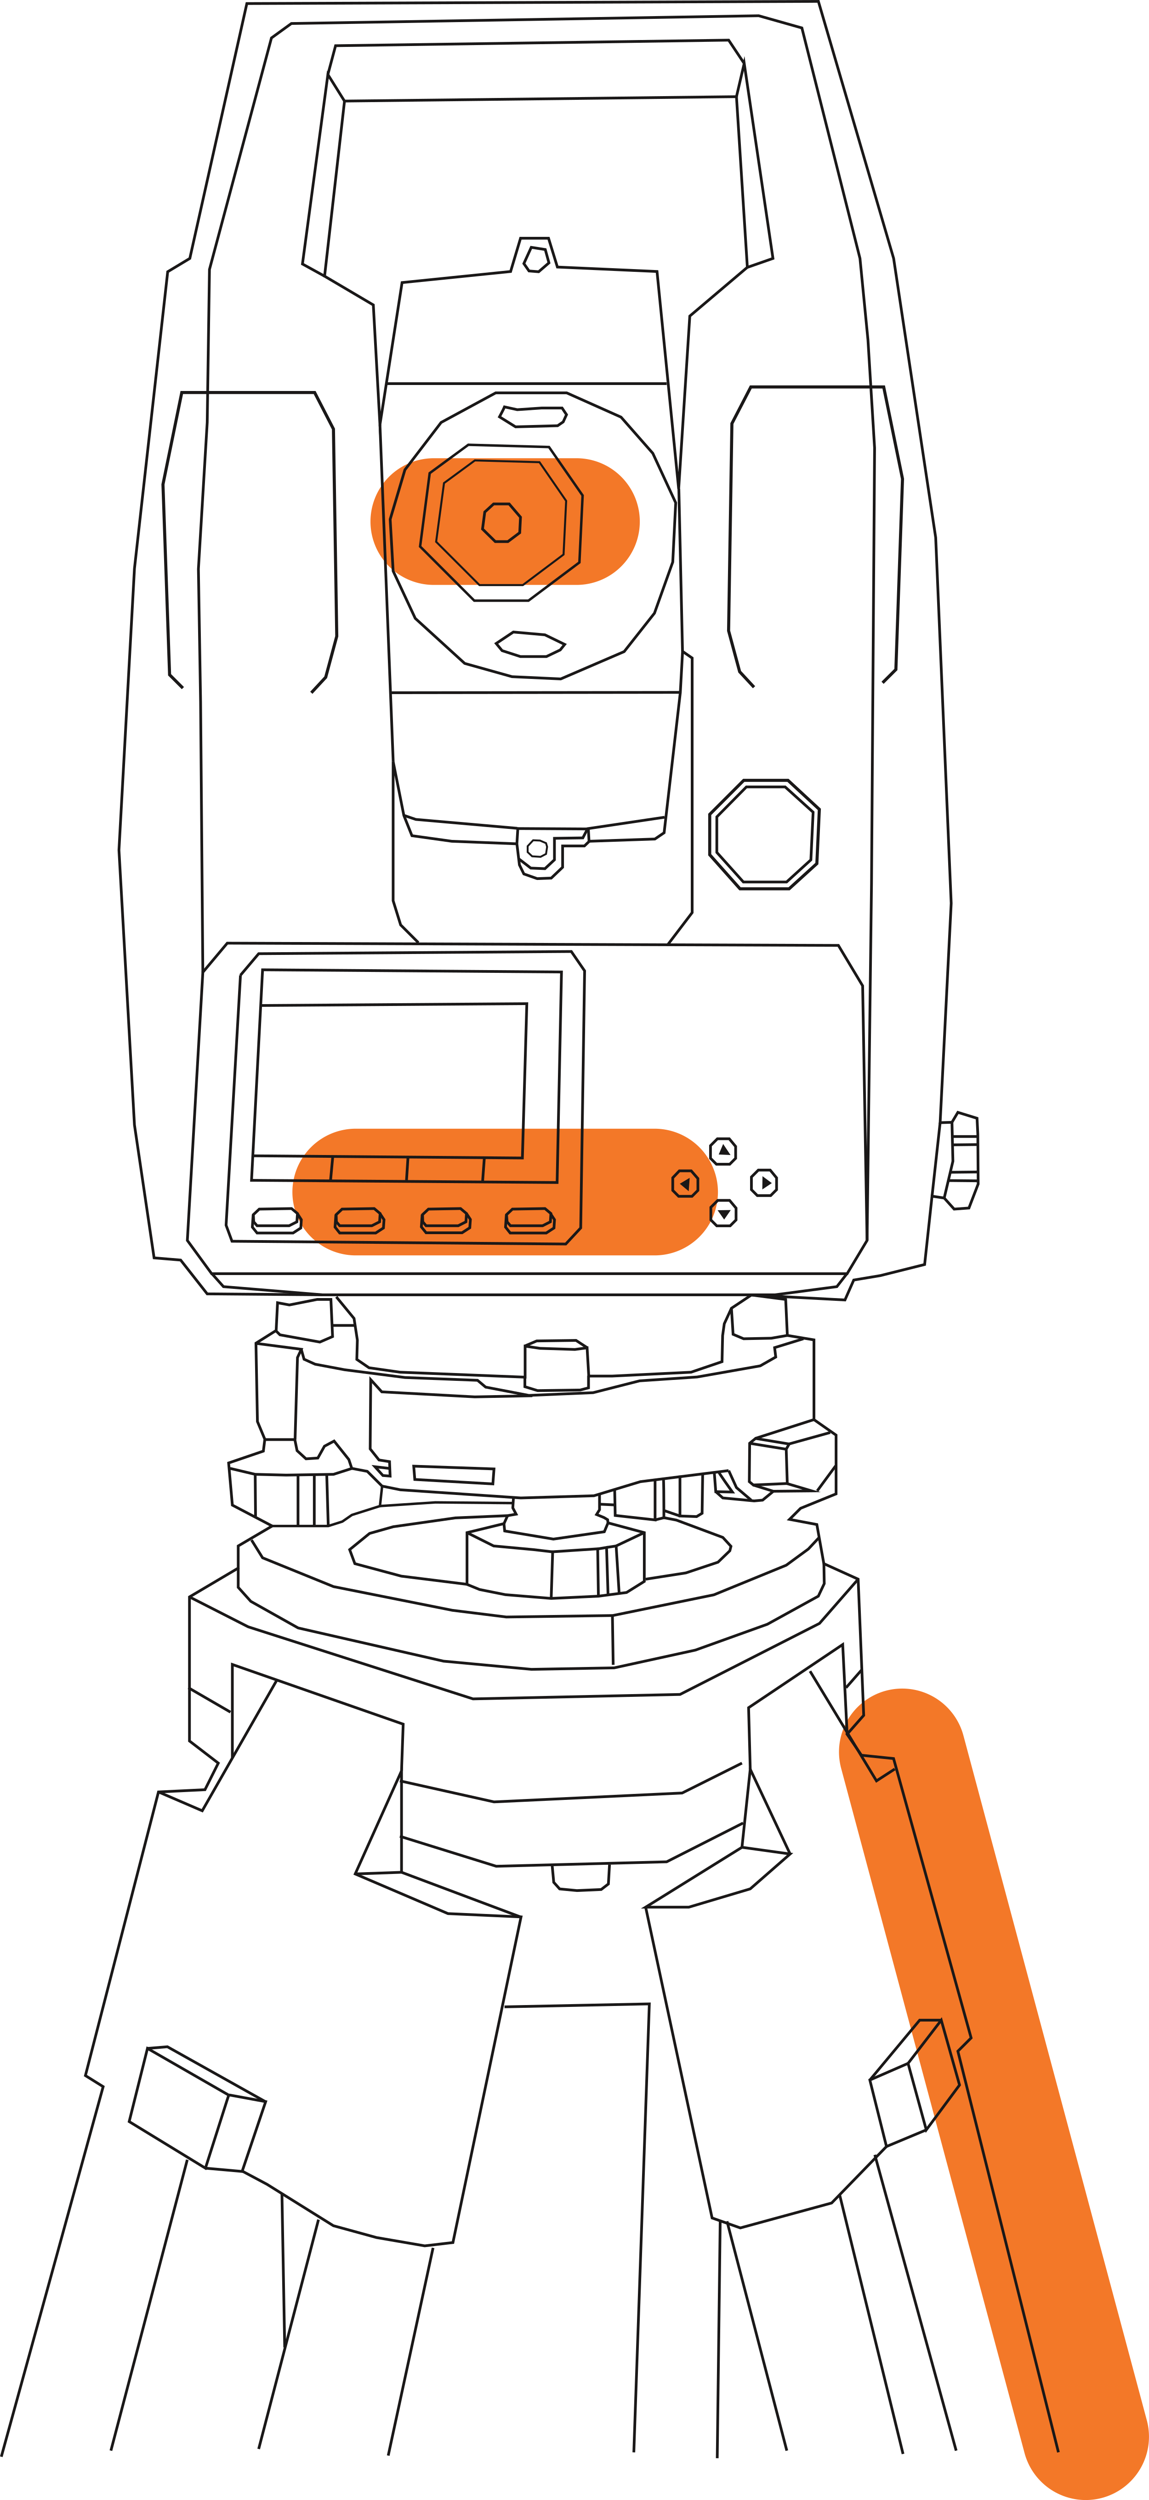 <svg id="Layer_1" data-name="Layer 1" xmlns="http://www.w3.org/2000/svg" viewBox="0 0 194.24 422.28"><defs><style>.cls-1{fill:#f37828;}.cls-2,.cls-4,.cls-5,.cls-6,.cls-7{fill:none;stroke:#1a1818;stroke-miterlimit:10;}.cls-2{stroke-width:0.46px;}.cls-3{fill:#1a1818;}.cls-4{stroke-width:0.32px;}.cls-5{stroke-width:0.52px;}.cls-6{stroke-width:0.42px;}.cls-7{stroke-width:0.34px;}</style></defs><g id="Group_585" data-name="Group 585"><path id="Rectangle_541" data-name="Rectangle 541" class="cls-1" d="M86.6,88.17h24.13a10.7,10.7,0,0,1,10.7,10.7h0a10.7,10.7,0,0,1-10.7,10.7H86.6a10.7,10.7,0,0,1-10.7-10.7h0A10.7,10.7,0,0,1,86.6,88.17Z" transform="translate(-13.27 -10.77)"/><g id="Group_584" data-name="Group 584"><path id="Rectangle_544" data-name="Rectangle 544" class="cls-1" d="M73.4,201.42h50.54a10.71,10.71,0,0,1,10.7,10.7h0a10.7,10.7,0,0,1-10.7,10.7H73.4a10.7,10.7,0,0,1-10.7-10.7h0A10.71,10.71,0,0,1,73.4,201.42Z" transform="translate(-13.27 -10.77)"/><path id="Rectangle_543" data-name="Rectangle 543" class="cls-1" d="M176.14,303.93l31,115.65a10.7,10.7,0,0,1-7.56,13.11h0a10.71,10.71,0,0,1-13.11-7.57l-31-115.65A10.71,10.71,0,0,1,163,296.36h0A10.71,10.71,0,0,1,176.14,303.93Z" transform="translate(-13.27 -10.77)"/><g id="Group_582" data-name="Group 582"><path id="Path_508" data-name="Path 508" class="cls-2" d="M71.51,27.84,68.14,57.42l8.24,4.86L77.5,82.5l3.74-24,18.35-1.87,1.68-5.62H106l1.5,4.87,16.84.75L128,93.35l1.88-29.19,9.73-8.24L137.77,27.1Z" transform="translate(-13.27 -10.77)"/><path id="Path_509" data-name="Path 509" class="cls-2" d="M146.38,236.34l4.49.75v13.47l3.74,2.62v9.92l-6,2.44-1.87,1.87,4.62.87,1.18,6.61,5.8,2.62.94,23-2.81,3.19,2.43,3.55,5.43.56L177.44,355l-2.24,2.24,17,67.75" transform="translate(-13.27 -10.77)"/><path id="Path_510" data-name="Path 510" class="cls-2" d="M67.77,229.48l-19.47-.16-4.49-5.71-4.49-.37L36,200.78l-2.62-46.42L36,106.82l5.62-50.15,3.74-2.25L55,11.37,151.62,11l12.72,43.42,7.11,47.16,2.62,61.77L172.2,200.4l2-.06,1-1.68,3.24,1,.13,2.68.06,8.42-1.56,4.06-2.5.18-1.68-1.87-2.06-.31-1.25,11.54-7.48,1.87-4.5.75-1.49,3.37-15.82-.84-3.37,2.24-1.21,2.62-.28,2-.1,4.4-5.24,1.78-13.29.65h-4l-.28-4.77-2.06.28-5.9-.19-2.52-.37v5.24l-21.15-.84-5.24-.75-2.06-1.41.09-3.27-.56-3.65-3-3.65" transform="translate(-13.27 -10.77)"/><path id="Path_511" data-name="Path 511" class="cls-2" d="M13.49,425.74l17.22-62.51-3-1.87,12.35-47.91,7.86-.38,2.25-4.49-4.87-3.74V280.51l8.24-4.87V271.9l5.74-3.37L52.55,265l-.63-7.12,5.87-2,.25-2-1.25-3-.25-13.23,3.37-2.12" transform="translate(-13.27 -10.77)"/><path id="Path_512" data-name="Path 512" class="cls-2" d="M47.56,175l-2.62,45.29,4.11,5.62H156.48l3.37-5.62-.75-43L155,170.46l-103.31-.38Z" transform="translate(-13.27 -10.77)"/><path id="Path_513" data-name="Path 513" class="cls-2" d="M57.66,174.58l-1.87,35.56,51.66.37.74-35.56Z" transform="translate(-13.27 -10.77)"/><path id="Path_514" data-name="Path 514" class="cls-2" d="M136.55,203.12h-2l-1.17,1.17v2.13l1,1h2.25l1-1v-2Z" transform="translate(-13.27 -10.77)"/><path id="Path_515" data-name="Path 515" class="cls-2" d="M130.12,208.54h-2L127,209.71v2.13l1,1h2.25l1-1v-2Z" transform="translate(-13.27 -10.77)"/><path id="Path_516" data-name="Path 516" class="cls-2" d="M136.61,213.53h-2l-1.17,1.17v2.13l1,1h2.26l1-1v-2Z" transform="translate(-13.27 -10.77)"/><path id="Path_517" data-name="Path 517" class="cls-2" d="M143.47,208.41h-2l-1.17,1.17v2.14l1,1h2.25l1-1v-2Z" transform="translate(-13.27 -10.77)"/><path id="Path_518" data-name="Path 518" class="cls-3" d="M135.52,204l-.75,1.78,2,.09Z" transform="translate(-13.27 -10.77)"/><path id="Path_519" data-name="Path 519" class="cls-3" d="M129.86,209.72l-1.67,1,1.51,1.26Z" transform="translate(-13.27 -10.77)"/><path id="Path_520" data-name="Path 520" class="cls-3" d="M134.58,215.19l1.11,1.58,1.12-1.61Z" transform="translate(-13.27 -10.77)"/><path id="Path_521" data-name="Path 521" class="cls-3" d="M142.14,211.68l1.61-1.07-1.58-1.17Z" transform="translate(-13.27 -10.77)"/><path id="Path_522" data-name="Path 522" class="cls-2" d="M109.07,77.13h-12l-9.23,5-6.12,8-2.49,8.36.5,8.73,3.74,8,8.36,7.61,8,2.24,8.23.38,10.73-4.62,5.12-6.49L127,105.7l.5-10-3.87-8.36-5.37-6.11Z" transform="translate(-13.27 -10.77)"/><path id="Path_523" data-name="Path 523" class="cls-2" d="M99.34,95.89H96.72l-1.5,1.37-.38,2.87L97,102.25h2.13l2-1.5.13-2.62Z" transform="translate(-13.27 -10.77)"/><path id="Path_524" data-name="Path 524" class="cls-2" d="M103.08,52.55l-1.25,2.74.87,1.25,1.63.13,1.74-1.5-.62-2.25Z" transform="translate(-13.27 -10.77)"/><path id="Path_525" data-name="Path 525" class="cls-2" d="M100.65,153.3l.31,2.56.12,1,.75,1.53,2.25.79,2.38-.09,1.92-1.83,0-3.6,3.69,0,.78-.75-.12-2.12-11.92-.07Z" transform="translate(-13.27 -10.77)"/><path id="Path_526" data-name="Path 526" class="cls-4" d="M104.56,152.75l-1.16-.05-.93,1v1l.76.71,1.42.09.93-.49.18-1.2-.18-.62Z" transform="translate(-13.27 -10.77)"/><path id="Path_527" data-name="Path 527" class="cls-2" d="M100.65,153.3l-11-.43-6.74-.94-1.37-3.43-1.81-9.11v23.52L81,167l3,3" transform="translate(-13.27 -10.77)"/><path id="Path_528" data-name="Path 528" class="cls-2" d="M112.81,152.87l11.17-.38,1.56-1.06,2.74-23.71.38-6.92,1.62,1.12v43l-4.18,5.49" transform="translate(-13.27 -10.77)"/><path id="Path_529" data-name="Path 529" class="cls-2" d="M81.56,148.5l2,.68,17.16,1.5" transform="translate(-13.27 -10.77)"/><path id="Path_530" data-name="Path 530" class="cls-2" d="M101,155.86l2,1.54,2.39.1L107,156l0-3.63,4.8-.07.81-1.56,13-1.93" transform="translate(-13.27 -10.77)"/><line id="Line_90" data-name="Line 90" class="cls-2" x1="64.23" y1="71.72" x2="66.47" y2="128.62"/><line id="Line_91" data-name="Line 91" class="cls-2" x1="114.76" y1="82.58" x2="115.38" y2="110.03"/><path id="Path_531" data-name="Path 531" class="cls-2" d="M47.56,175l-.38-45.66-.37-22.46L48.3,82.12l.38-25.83L59.16,17.18l3.37-2.44,79-1.31,7.3,2.06,9.82,38.93L160,68.18l1.12,18.25L160.6,160l-.75,60.26" transform="translate(-13.27 -10.77)"/><path id="Path_532" data-name="Path 532" class="cls-2" d="M35.11,369.13,48,377l3.61-11.34.33-1L38.2,356.77Z" transform="translate(-13.27 -10.77)"/><path id="Path_533" data-name="Path 533" class="cls-2" d="M52,364.63l6.18,1.13L54.2,377.55,48,377" transform="translate(-13.27 -10.77)"/><path id="Path_534" data-name="Path 534" class="cls-2" d="M38.2,356.77l3.37-.28,16.56,9.27" transform="translate(-13.27 -10.77)"/><path id="Path_535" data-name="Path 535" class="cls-2" d="M169.86,370.53l5.62-7.58L172.39,352l-5.61,7.3Z" transform="translate(-13.27 -10.77)"/><path id="Path_536" data-name="Path 536" class="cls-2" d="M169.86,370.53l-6.73,2.81-2.81-11.23,6.45-2.81" transform="translate(-13.27 -10.77)"/><path id="Path_537" data-name="Path 537" class="cls-2" d="M172.39,352h-3.65l-8.42,10.11" transform="translate(-13.27 -10.77)"/><line id="Line_92" data-name="Line 92" class="cls-2" x1="18.75" y1="413.94" x2="31.66" y2="364.81"/><path id="Path_538" data-name="Path 538" class="cls-2" d="M81.15,327V309.89L74,325.79l-.68,1.51L89,334l12.35.56-11.51,55-4.77.56-8.14-1.4-7.3-2-11.23-7-4.21-2.24" transform="translate(-13.27 -10.77)"/><path id="Path_539" data-name="Path 539" class="cls-2" d="M73.29,327.3l7.86-.28,20.21,7.58" transform="translate(-13.27 -10.77)"/><path id="Path_540" data-name="Path 540" class="cls-2" d="M40.07,313.45l7.39,3.18,12.57-22" transform="translate(-13.27 -10.77)"/><path id="Path_541" data-name="Path 541" class="cls-2" d="M52.55,307.71l0-15.79L81.43,302l-.28,7.86" transform="translate(-13.27 -10.77)"/><line id="Line_93" data-name="Line 93" class="cls-2" x1="161.64" y1="413.94" x2="147.89" y2="363.97"/><path id="Path_542" data-name="Path 542" class="cls-2" d="M122.42,332.91h7.3l10.38-3.09,6.74-5.89-8.14-1.13Z" transform="translate(-13.27 -10.77)"/><path id="Path_543" data-name="Path 543" class="cls-2" d="M146.84,323.93l-6.74-14.32-1.4,13.19" transform="translate(-13.27 -10.77)"/><path id="Path_544" data-name="Path 544" class="cls-2" d="M150.21,293.05l11.23,18.53,3.09-2" transform="translate(-13.27 -10.77)"/><path id="Path_545" data-name="Path 545" class="cls-2" d="M122.42,332.91l11.23,52.5,4.77,1.68,15.44-4.21,9.27-9.54" transform="translate(-13.27 -10.77)"/><line id="Line_94" data-name="Line 94" class="cls-2" x1="43.73" y1="413.66" x2="53.84" y2="374.92"/><line id="Line_95" data-name="Line 95" class="cls-2" x1="65.63" y1="414.78" x2="73.21" y2="379.69"/><line id="Line_96" data-name="Line 96" class="cls-2" x1="133.01" y1="413.94" x2="122.9" y2="375.2"/><line id="Line_97" data-name="Line 97" class="cls-2" x1="152.66" y1="414.5" x2="141.96" y2="370.8"/><path id="Path_546" data-name="Path 546" class="cls-2" d="M80.87,320.94,97.15,326l28.82-.75,12.92-6.55" transform="translate(-13.27 -10.77)"/><line id="Line_98" data-name="Line 98" class="cls-2" x1="31.85" y1="285.08" x2="38.96" y2="289.2"/><path id="Path_547" data-name="Path 547" class="cls-2" d="M80.87,311.58l15.91,3.55,31.81-1.5,10.11-5.05" transform="translate(-13.27 -10.77)"/><path id="Path_548" data-name="Path 548" class="cls-2" d="M140.1,309.61l-.28-10.39,15.91-10.67.75,15.17" transform="translate(-13.27 -10.77)"/><line id="Line_99" data-name="Line 99" class="cls-2" x1="145.64" y1="282.09" x2="143.02" y2="285.08"/><path id="Path_549" data-name="Path 549" class="cls-2" d="M45.31,280.51l9.92,5.05,38,12.17,35-.75,23.58-12,6.55-7.49" transform="translate(-13.27 -10.77)"/><path id="Path_550" data-name="Path 550" class="cls-2" d="M146,143.69h-6.55l-5,5.06v6l4.49,5h7.3l4.11-3.74.38-8.05Z" transform="translate(-13.27 -10.77)"/><path id="Path_551" data-name="Path 551" class="cls-5" d="M146.48,142.58H139l-5.75,5.75v6.82l5.12,5.75h8.3l4.69-4.26.42-9.16Z" transform="translate(-13.27 -10.77)"/><path id="Path_552" data-name="Path 552" class="cls-5" d="M44.19,127l-2.25-2.25L40.82,92.6,44,77.07H66.46l3.18,6.17.56,35-1.87,6.93-2.43,2.62" transform="translate(-13.27 -10.77)"/><path id="Path_553" data-name="Path 553" class="cls-5" d="M162.47,126.1l2.25-2.24,1.12-32.2-3.18-15.53H140.2L137,82.31l-.56,35,1.87,6.92,2.43,2.62" transform="translate(-13.27 -10.77)"/><path id="Path_554" data-name="Path 554" class="cls-2" d="M68.14,57.42,64.4,55.36l4.3-32,2.81,4.49" transform="translate(-13.27 -10.77)"/><path id="Path_555" data-name="Path 555" class="cls-2" d="M137.77,27.1l1.31-5.62,4.86,32.94-4.3,1.5" transform="translate(-13.27 -10.77)"/><path id="Path_556" data-name="Path 556" class="cls-2" d="M68.7,23.35,70,18.49l66.45-.94,2.62,3.93" transform="translate(-13.27 -10.77)"/><path id="Path_557" data-name="Path 557" class="cls-2" d="M49.05,225.86l2,2.24,16.72,1.38h76.49l10.48-1.38,1.74-2.24" transform="translate(-13.27 -10.77)"/><path id="Path_558" data-name="Path 558" class="cls-2" d="M53.54,275.64v3.25l2.13,2.37,8,4.49,24.58,5.61,14.85,1.38,14-.25,13.73-3L143,285.12l8.61-4.74,1-2.12-.06-3.37" transform="translate(-13.27 -10.77)"/><path id="Path_559" data-name="Path 559" class="cls-2" d="M58,253.93h5.11l.38,1.87L65,257.18l2-.13,1.12-2,1.63-.87,2.49,3.12.5,1.5,2.62.5,2.5,2.49,3.12.63,20.33,1.37,12.36-.37,7.86-2.38,14.91-1.87" transform="translate(-13.27 -10.77)"/><path id="Path_560" data-name="Path 560" class="cls-2" d="M92.22,269.65v8.74l2.13.87,4.36.87,7.74.63,8-.38,4.74-.62,3-1.87v-8.24L116.06,268l-.63,1.5-8.61,1.24-8.23-1.37-.13-1.24Z" transform="translate(-13.27 -10.77)"/><path id="Path_561" data-name="Path 561" class="cls-2" d="M114.43,280.38l-.12-8-7.61.5-.25,7.86" transform="translate(-13.27 -10.77)"/><path id="Path_562" data-name="Path 562" class="cls-2" d="M114.31,272.4l1.5-.25h0l.25,8" transform="translate(-13.27 -10.77)"/><path id="Path_563" data-name="Path 563" class="cls-2" d="M117.93,279.76l-.5-7.86-1.63.25" transform="translate(-13.27 -10.77)"/><path id="Path_564" data-name="Path 564" class="cls-2" d="M56.1,206l45.48.37.75-26.07-45,.31" transform="translate(-13.27 -10.77)"/><line id="Line_100" data-name="Line 100" class="cls-2" x1="56.24" y1="195.5" x2="55.87" y2="199.49"/><line id="Line_101" data-name="Line 101" class="cls-2" x1="68.97" y1="195.5" x2="68.72" y2="199.36"/><line id="Line_102" data-name="Line 102" class="cls-2" x1="81.88" y1="195.56" x2="81.57" y2="199.74"/><path id="Path_565" data-name="Path 565" class="cls-2" d="M56.16,217.15l.57.66h5.42l1.31-.66.1-1.4-1-.84L57.1,215l-1,.94Z" transform="translate(-13.27 -10.77)"/><path id="Path_566" data-name="Path 566" class="cls-2" d="M56.07,215.94l-.14,2.1.8,1h6.08l1.31-.85.09-1.4-.65-1" transform="translate(-13.27 -10.77)"/><path id="Path_567" data-name="Path 567" class="cls-2" d="M70.14,217.15l.56.66h5.43l1.31-.66.09-1.4-1-.84-5.43.09-1,.94Z" transform="translate(-13.27 -10.77)"/><path id="Path_568" data-name="Path 568" class="cls-2" d="M70.05,215.94l-.14,2.1.79,1h6.08l1.31-.85.1-1.4-.66-1" transform="translate(-13.27 -10.77)"/><path id="Path_569" data-name="Path 569" class="cls-2" d="M84.74,217.15l.56.66h5.43l1.31-.66.09-1.4-1-.84-5.43.09-1,.94Z" transform="translate(-13.27 -10.77)"/><path id="Path_570" data-name="Path 570" class="cls-2" d="M84.64,215.94,84.5,218l.8,1h6.08l1.31-.85.1-1.4-.66-1" transform="translate(-13.27 -10.77)"/><path id="Path_571" data-name="Path 571" class="cls-2" d="M99,217.15l.56.66H105l1.31-.66.09-1.4-1-.84L99.9,215l-1,.94Z" transform="translate(-13.27 -10.77)"/><path id="Path_572" data-name="Path 572" class="cls-2" d="M98.87,215.94l-.14,2.1.79,1h6.09l1.31-.85.09-1.4-.66-1" transform="translate(-13.27 -10.77)"/><path id="Path_573" data-name="Path 573" class="cls-2" d="M53.92,175.51l-2.43,42.21,1,2.71,56.42.47,2.53-2.72.66-43.42-2.25-3.27L57,171.86l-3.09,3.65" transform="translate(-13.27 -10.77)"/><line id="Line_103" data-name="Line 103" class="cls-2" x1="66.1" y1="117.01" x2="115.01" y2="116.95"/><line id="Line_104" data-name="Line 104" class="cls-2" x1="65.16" y1="64.8" x2="112.7" y2="64.8"/><path id="Path_574" data-name="Path 574" class="cls-6" d="M106.08,86.28,92.44,85.9l-6.53,4.79-1.62,12.39,9.16,9.15h9.15l8.62-6.46.54-11.31Z" transform="translate(-13.27 -10.77)"/><path id="Path_575" data-name="Path 575" class="cls-7" d="M104.47,88.84l-10.92-.3-5.22,3.83L87,102.28l7.33,7.32h7.32l6.89-5.17.44-9.05Z" transform="translate(-13.27 -10.77)"/><path id="Path_576" data-name="Path 576" class="cls-2" d="M97.15,119.46l1,1.21,3.09,1h4.4l2.34-1.12.75-.93L105.39,118l-5.34-.47Z" transform="translate(-13.27 -10.77)"/><path id="Path_577" data-name="Path 577" class="cls-2" d="M98.56,79.5c-.1.28-.85,1.68-.85,1.68l2.72,1.69,7.11-.19.94-.65.56-1.22-.75-1.12h-3.46l-4.12.28Z" transform="translate(-13.27 -10.77)"/><path id="Path_578" data-name="Path 578" class="cls-6" d="M77.87,261.79l-.37,3.37-4.74,1.5-1.62,1.12-2.37.75H59.28" transform="translate(-13.27 -10.77)"/><path id="Path_579" data-name="Path 579" class="cls-6" d="M77.5,265.16l9.36-.62,13.22.12" transform="translate(-13.27 -10.77)"/><path id="Path_580" data-name="Path 580" class="cls-2" d="M55.79,270.9l1.87,3,12,4.87,20.09,4,9.11,1.13,18-.25,17.1-3.5,12.23-5,3.74-2.74,1.87-2" transform="translate(-13.27 -10.77)"/><line id="Line_105" data-name="Line 105" class="cls-2" x1="103.66" y1="281.21" x2="103.53" y2="272.85"/><path id="Path_581" data-name="Path 581" class="cls-2" d="M92.22,269.65l4.5,2.25,6.73.62,3.25.38" transform="translate(-13.27 -10.77)"/><line id="Line_106" data-name="Line 106" class="cls-2" x1="104.15" y1="261.13" x2="108.9" y2="258.88"/><line id="Line_107" data-name="Line 107" class="cls-2" x1="48.13" y1="396.5" x2="47.66" y2="370.43"/><line id="Line_108" data-name="Line 108" class="cls-2" x1="121.25" y1="415.22" x2="121.75" y2="375.17"/><path id="Path_582" data-name="Path 582" class="cls-2" d="M60.19,230.82l2,.37,4.68-.93h2.34l.28,6.27-2.15.93-6.74-1.22-.65-.65Z" transform="translate(-13.27 -10.77)"/><line id="Line_109" data-name="Line 109" class="cls-2" x1="56.27" y1="223.88" x2="59.92" y2="223.88"/><path id="Path_583" data-name="Path 583" class="cls-2" d="M136.92,231.75l.28,4.4,1.78.75,4.68-.09,2.71-.47-.28-6.08-5.8-.75" transform="translate(-13.27 -10.77)"/><path id="Path_584" data-name="Path 584" class="cls-2" d="M102,238.12l2-.85,6.65-.09,1.87,1.22" transform="translate(-13.27 -10.77)"/><path id="Path_585" data-name="Path 585" class="cls-2" d="M102,243.36V245l2.15.66,7.21-.1,1.4-.37v-2.06" transform="translate(-13.27 -10.77)"/><path id="Path_586" data-name="Path 586" class="cls-2" d="M63.15,253.93l.41-13.85.65-1.4-7.67-1" transform="translate(-13.27 -10.77)"/><path id="Path_587" data-name="Path 587" class="cls-2" d="M149.09,236.9l-4.87,1.5.19,1.59-2.62,1.49-10.67,1.88-9.73.65-7.86,2-10.86.46-7.3-1.4L94,243.92l-12.26-.47-10.2-1.31-5-.94-1.87-.84-.47-1.68" transform="translate(-13.27 -10.77)"/><path id="Path_588" data-name="Path 588" class="cls-2" d="M79.09,258.8l-2.43-.28L78,260l1.22.1-.1-2.44-1.78-.28-1.49-1.87.09-11.7,1.87,2.06,15.72.85,9.74-.19" transform="translate(-13.27 -10.77)"/><path id="Path_589" data-name="Path 589" class="cls-2" d="M83.21,258.42l.18,2.25,13.2.75.19-2.53Z" transform="translate(-13.27 -10.77)"/><path id="Path_590" data-name="Path 590" class="cls-2" d="M117.18,262.35l.09,4.4,6.74.75v-6.93" transform="translate(-13.27 -10.77)"/><path id="Path_591" data-name="Path 591" class="cls-2" d="M125.41,260.48c.07.2.09,3.57.09,5.43v1.22l-1.49.37" transform="translate(-13.27 -10.77)"/><path id="Path_592" data-name="Path 592" class="cls-2" d="M132.06,259.64l-.1,6.74-.93.56-2.81-.1V260" transform="translate(-13.27 -10.77)"/><line id="Line_110" data-name="Line 110" class="cls-2" x1="112.23" y1="255.14" x2="114.95" y2="256.07"/><path id="Path_593" data-name="Path 593" class="cls-2" d="M100.08,263.6l-.12,1.87.56,1.06-1.43.25-8.86.38-10.48,1.49-4,1.13-3.37,2.74.88,2.37L81.12,277l11.1,1.38" transform="translate(-13.27 -10.77)"/><line id="Line_111" data-name="Line 111" class="cls-2" x1="85.19" y1="257.38" x2="85.81" y2="256.01"/><path id="Path_594" data-name="Path 594" class="cls-2" d="M114.62,263.23v2.55l-.5.81,1.25.51.62.37.06.56" transform="translate(-13.27 -10.77)"/><line id="Line_112" data-name="Line 112" class="cls-2" x1="101.47" y1="254.08" x2="103.97" y2="254.2"/><path id="Path_595" data-name="Path 595" class="cls-2" d="M122.42,277.51l6.8-1.06,5.43-1.81,2-1.93.19-.75-1.37-1.5-7.86-2.93-2.09-.4" transform="translate(-13.27 -10.77)"/><path id="Path_596" data-name="Path 596" class="cls-2" d="M141,253.74l-1,.81-.06,6.49.68.56,5.74-.25-.18-5.8.5-.87Z" transform="translate(-13.27 -10.77)"/><line id="Line_113" data-name="Line 113" class="cls-2" x1="126.68" y1="243.78" x2="132.85" y2="244.78"/><path id="Path_597" data-name="Path 597" class="cls-2" d="M140.57,261.6l3.43,1.06,6.49-.06-4.18-1.24" transform="translate(-13.27 -10.77)"/><line id="Line_114" data-name="Line 114" class="cls-2" x1="138.15" y1="251.83" x2="141.27" y2="247.59"/><line id="Line_115" data-name="Line 115" class="cls-2" x1="133.35" y1="243.91" x2="140.34" y2="241.97"/><line id="Line_116" data-name="Line 116" class="cls-2" x1="127.67" y1="242.97" x2="137.59" y2="239.79"/><path id="Path_598" data-name="Path 598" class="cls-2" d="M134.71,259.3c0,.18,2.37,3.49,2.37,3.49l-2.81-.06-.25-3.25" transform="translate(-13.27 -10.77)"/><path id="Path_599" data-name="Path 599" class="cls-2" d="M134.27,262.73l1.19,1.06,5.3.5,1.43-.13,1.81-1.49" transform="translate(-13.27 -10.77)"/><path id="Path_600" data-name="Path 600" class="cls-2" d="M136.46,259.17l1.31,2.87,2.49,2.12" transform="translate(-13.27 -10.77)"/><path id="Path_601" data-name="Path 601" class="cls-2" d="M52.17,258.8l4.24,1,5.24.13,8-.13,3.12-1" transform="translate(-13.27 -10.77)"/><line id="Line_117" data-name="Line 117" class="cls-2" x1="50.38" y1="249.02" x2="50.38" y2="257.88"/><path id="Path_602" data-name="Path 602" class="cls-2" d="M66.4,260v8.61" transform="translate(-13.27 -10.77)"/><line id="Line_118" data-name="Line 118" class="cls-2" x1="55.24" y1="249.21" x2="55.49" y2="257.76"/><line id="Line_119" data-name="Line 119" class="cls-2" x1="43.14" y1="249.02" x2="43.2" y2="256.14"/><path id="Path_603" data-name="Path 603" class="cls-2" d="M98.56,349.75l24.48-.5L120.42,425" transform="translate(-13.27 -10.77)"/><path id="Path_604" data-name="Path 604" class="cls-2" d="M106.6,325.71l.28,3,1,1.12,2.91.28,4.11-.18,1.22-.94.19-3.27" transform="translate(-13.27 -10.77)"/><line id="Line_120" data-name="Line 120" class="cls-2" x1="157.56" y1="202.05" x2="158.93" y2="189.63"/><path id="Path_605" data-name="Path 605" class="cls-2" d="M174.2,200.34l.16,6.57-1.47,6.22" transform="translate(-13.27 -10.77)"/><line id="Line_121" data-name="Line 121" class="cls-2" x1="160.85" y1="191.97" x2="165.29" y2="191.97"/><line id="Line_122" data-name="Line 122" class="cls-2" x1="160.99" y1="193.38" x2="165.34" y2="193.33"/><line id="Line_123" data-name="Line 123" class="cls-2" x1="160.66" y1="198.01" x2="165.34" y2="197.96"/><line id="Line_124" data-name="Line 124" class="cls-2" x1="160.24" y1="199.41" x2="165.34" y2="199.46"/></g></g></g></svg>